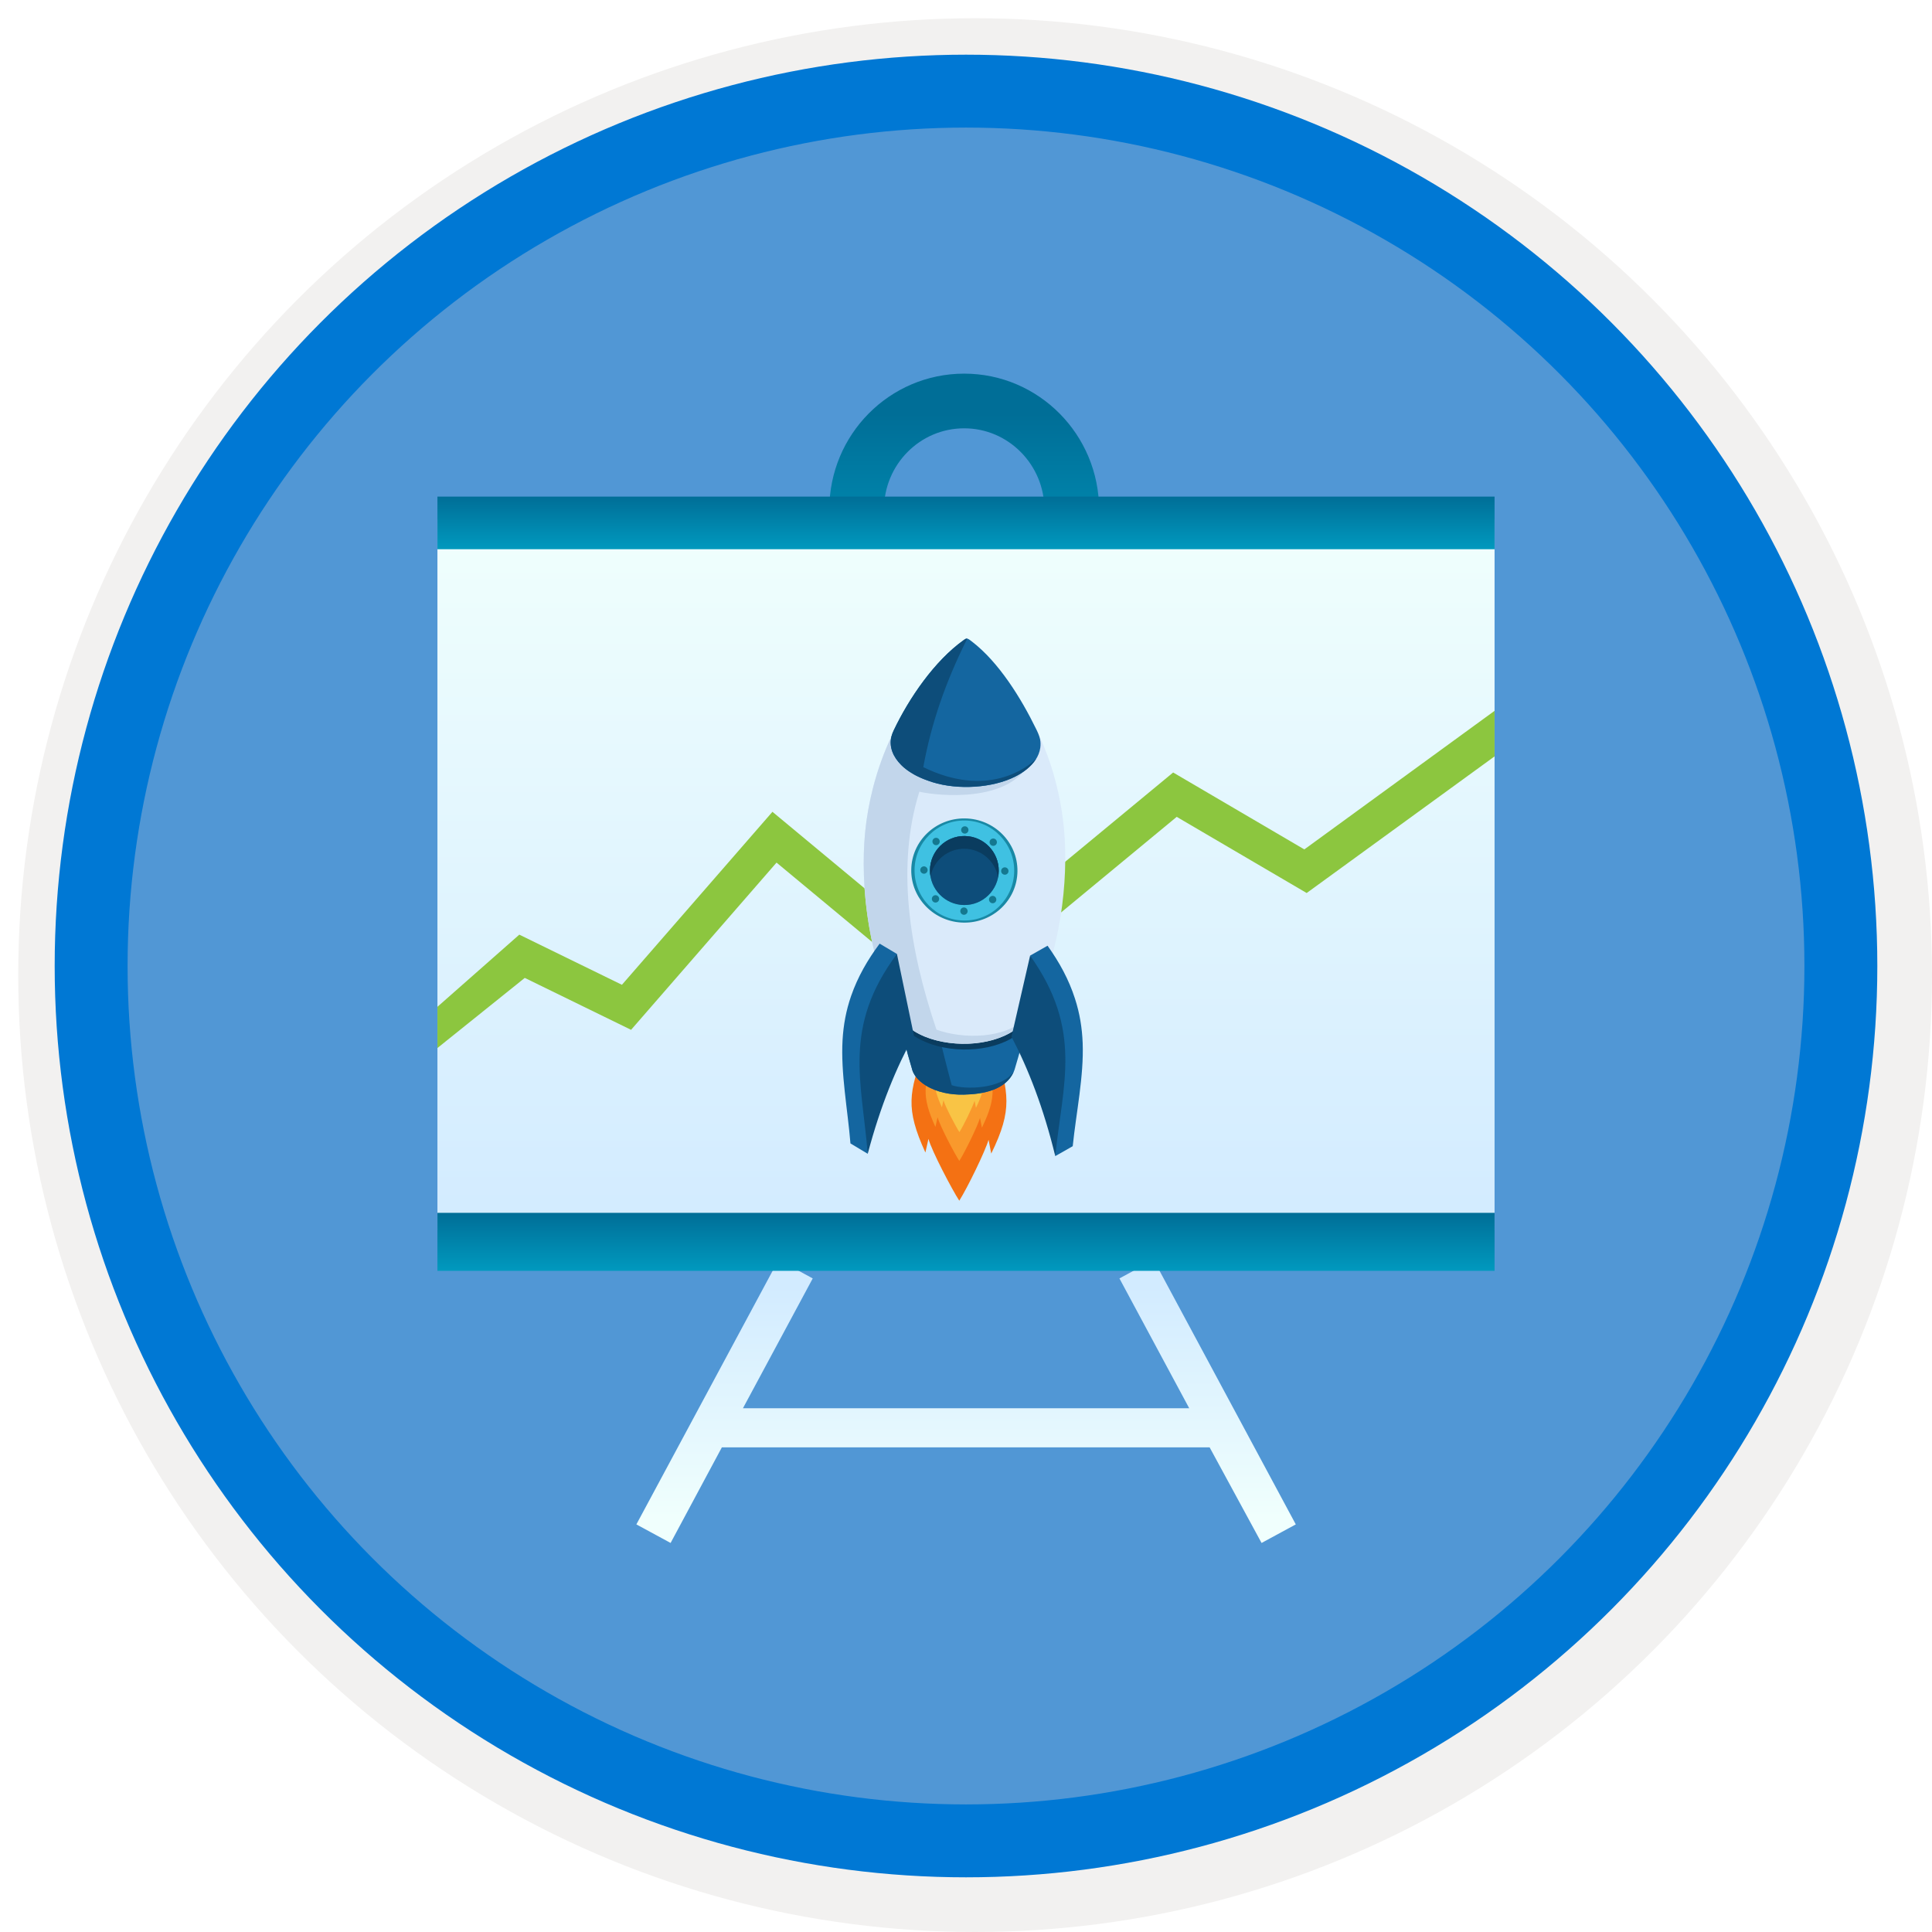 <svg width="106" height="106" viewBox="0 0 106 106" fill="none" xmlns="http://www.w3.org/2000/svg">
<g filter="url(#filter0_d)">
<circle cx="53" cy="53" r="49" fill="#5197D5"/>
<circle cx="53" cy="53" r="50.75" stroke="#F2F1F0" stroke-width="3.5"/>
</g>
<circle cx="53" cy="53" r="48" stroke="#0078D4" stroke-width="4"/>
<path d="M66.367 79.41H39.605L36.793 84.655L34.915 83.637L42.714 69.123L44.591 70.141L40.762 77.264H65.247L61.418 70.141L63.296 69.123L71.094 83.637L69.216 84.655L66.367 79.41Z" fill="url(#paint0_linear)"/>
<path d="M52.901 33.915C56.161 33.915 58.802 31.254 58.802 27.957C58.802 24.679 56.161 22 52.901 22C49.642 22 47 24.66 47 27.957C46.981 31.254 49.642 33.915 52.901 33.915Z" stroke="url(#paint1_linear)" stroke-width="3"/>
<path d="M82 28.505H24V67.495H82V28.505Z" fill="url(#paint2_linear)"/>
<path fill-rule="evenodd" clip-rule="evenodd" d="M82 41.5L71.691 48.996L64.561 44.817L52.043 55.165L42.605 47.327L34.624 56.502L28.792 53.653L24 57.5V55.239L28.492 51.28L34.122 54.031L42.38 44.54L52.046 52.568L64.365 42.383L71.563 46.603L82 39V41.5Z" fill="#8CC63F"/>
<g filter="url(#filter1_d)">
<path fill-rule="evenodd" clip-rule="evenodd" d="M52.631 63.876C52.252 63.302 51.1 61.108 50.941 60.483L50.772 61.234C49.659 58.797 49.877 57.913 50.715 55.632L54.655 55.571C55.307 57.967 55.593 58.829 54.385 61.291L54.237 60.535C54.061 61.155 53.075 63.177 52.631 63.876Z" fill="#F47113"/>
<path fill-rule="evenodd" clip-rule="evenodd" d="M52.634 61.693C52.365 61.289 51.554 59.739 51.441 59.298L51.322 59.829C50.536 58.108 50.69 57.485 51.282 55.874L54.063 55.83C54.522 57.522 54.726 58.129 53.873 59.869L53.769 59.335C53.643 59.771 52.948 61.199 52.634 61.693Z" fill="#F9992C"/>
<path fill-rule="evenodd" clip-rule="evenodd" d="M52.638 60.114C52.442 59.818 51.847 58.683 51.765 58.362L51.678 58.752C51.102 57.492 51.215 57.036 51.649 55.858L53.685 55.826C54.022 57.064 54.171 57.51 53.546 58.782L53.471 58.391C53.377 58.709 52.868 59.755 52.638 60.114Z" fill="#F9C445"/>
<path fill-rule="evenodd" clip-rule="evenodd" d="M55.665 56.688C55.96 55.714 56.178 54.837 56.475 53.873L49.874 53.943C49.713 53.752 49.342 53.97 49.286 53.762C49.525 54.723 49.73 55.638 50.026 56.601C50.097 56.945 50.354 57.281 50.799 57.557C51.423 57.943 52.18 58.072 52.874 58.057C53.92 58.035 55.26 57.816 55.665 56.688Z" fill="#1466A0"/>
<path fill-rule="evenodd" clip-rule="evenodd" d="M51.324 53.928L49.872 53.944C49.711 53.752 49.34 53.971 49.284 53.763C49.523 54.723 49.729 55.639 50.024 56.602C50.096 56.945 50.352 57.281 50.797 57.557C51.401 57.932 52.168 58.073 52.873 58.057C53.886 58.036 55.175 57.83 55.623 56.791C54.962 57.77 52.918 57.792 52.214 57.537C51.888 56.319 51.588 55.117 51.324 53.928Z" fill="#0D4D7A"/>
<path fill-rule="evenodd" clip-rule="evenodd" d="M55.515 52.02C54.119 51.161 51.81 51.108 50.358 51.903C48.907 52.699 48.86 54.041 50.255 54.902C51.649 55.763 53.959 55.814 55.411 55.019C56.863 54.223 56.909 52.881 55.515 52.02Z" fill="#0A3C5F"/>
<path fill-rule="evenodd" clip-rule="evenodd" d="M58.371 43.424C58.242 42.087 57.94 40.749 57.488 39.502C57.362 39.156 57.223 38.815 57.069 38.479C54.444 33.195 52.189 31.963 48.972 38.286C48.842 38.541 48.728 38.804 48.616 39.069C48.119 40.252 47.745 41.609 47.547 42.981C47.091 46.126 47.614 50.333 49.022 53.182C49.184 53.518 49.337 53.778 49.514 54.006C49.68 54.217 49.862 54.397 50.167 54.584C51.616 55.466 53.925 55.487 55.361 54.701C55.797 54.461 56.082 54.206 56.322 53.819C56.502 53.528 56.687 53.146 56.815 52.887C58.104 50.24 58.663 46.453 58.371 43.424Z" fill="#DAEAFA"/>
<path fill-rule="evenodd" clip-rule="evenodd" d="M48.972 38.286C48.516 39.183 48.125 40.327 47.888 41.264C47.691 42.042 47.546 42.838 47.468 43.635C47.165 46.69 47.711 50.526 49.021 53.18C49.183 53.516 49.337 53.776 49.514 54.004C50.32 55.029 52.038 55.329 53.257 55.257C54.025 55.212 54.769 55.025 55.361 54.701C55.794 54.463 55.961 54.345 56.318 53.828C55.17 55.018 52.827 55.018 51.38 54.492C49.848 49.973 49.187 45.438 50.442 41.434C50.901 41.566 54.725 42.149 56.226 40.25L49.076 38.314C49.14 38.173 49.205 38.033 49.275 37.895C49.784 36.896 50.267 36.087 50.732 35.452C50.174 36.133 49.592 37.069 48.972 38.286Z" fill="#C2D6EB"/>
<path fill-rule="evenodd" clip-rule="evenodd" d="M56.852 38.005C56.031 36.32 54.804 34.327 53.31 33.187C53.281 33.165 53.245 33.138 53.212 33.113C53.186 33.094 53.116 33.039 53.047 33.037C52.981 33.037 52.917 33.091 52.885 33.112C51.273 34.256 49.873 36.316 49.042 38.059C48.989 38.169 48.943 38.282 48.917 38.385C48.756 38.983 49.016 39.542 49.443 39.969C49.856 40.381 50.422 40.665 50.943 40.842C51.014 40.869 51.09 40.893 51.165 40.917C52.578 41.358 54.458 41.233 55.685 40.618C56.136 40.393 56.553 40.082 56.819 39.685C56.95 39.489 57.041 39.27 57.076 39.027C57.098 38.869 57.095 38.705 57.064 38.56C57.022 38.364 56.937 38.178 56.852 38.005Z" fill="#1466A0"/>
<path fill-rule="evenodd" clip-rule="evenodd" d="M53.07 33.038C53.062 33.038 53.053 33.036 53.045 33.036C52.979 33.036 52.914 33.09 52.883 33.111C51.271 34.255 49.87 36.315 49.04 38.058C48.987 38.168 48.941 38.281 48.914 38.383C48.754 38.981 49.013 39.541 49.441 39.967C49.447 39.974 49.453 39.979 49.459 39.986L49.464 39.991L49.479 40.005L49.482 40.009C49.495 40.02 49.507 40.032 49.519 40.043L49.522 40.047C49.527 40.052 49.535 40.058 49.54 40.063C49.547 40.07 49.552 40.075 49.559 40.081C49.572 40.093 49.586 40.104 49.599 40.115L49.603 40.118C49.623 40.136 49.645 40.152 49.664 40.168L49.666 40.169C49.673 40.174 49.679 40.179 49.686 40.185C49.708 40.203 49.729 40.218 49.751 40.236C49.772 40.251 49.796 40.268 49.817 40.284C49.832 40.295 49.848 40.306 49.862 40.315L49.883 40.328L49.885 40.33C49.93 40.361 49.976 40.389 50.024 40.417L50.026 40.419L50.047 40.431L50.052 40.434C50.066 40.443 50.081 40.451 50.096 40.461L50.1 40.464L50.116 40.474L50.121 40.477C50.137 40.486 50.151 40.495 50.166 40.502L50.169 40.503L50.189 40.513L50.194 40.516L50.209 40.525L50.216 40.529L50.237 40.541L50.244 40.544L50.259 40.552L50.268 40.557L50.288 40.566L50.291 40.568L50.313 40.579L50.318 40.58L50.338 40.59L50.342 40.593L50.36 40.602L50.376 40.608L50.396 40.618L50.409 40.623L50.418 40.627L50.429 40.633L50.443 40.64L50.449 40.643L50.469 40.653L50.476 40.655L50.491 40.662L50.5 40.666L50.511 40.672L50.525 40.677L50.536 40.683L50.545 40.687L50.565 40.695C50.69 40.749 50.817 40.798 50.94 40.839C51.012 40.865 51.087 40.89 51.162 40.914C52.575 41.354 54.455 41.229 55.683 40.614C56.125 40.393 56.581 40.064 56.851 39.627C56.335 40.149 54.139 41.796 50.656 40.089C51.087 37.732 51.858 35.447 53.07 33.038Z" fill="#0D4D7A"/>
<path fill-rule="evenodd" clip-rule="evenodd" d="M52.94 42.903C54.548 42.922 55.839 44.219 55.823 45.798C55.807 47.377 54.489 48.64 52.881 48.62C51.271 48.601 49.98 47.304 49.996 45.725C50.012 44.146 51.33 42.883 52.94 42.903Z" fill="#1989A5"/>
<path fill-rule="evenodd" clip-rule="evenodd" d="M52.891 47.654C51.848 47.641 51.014 46.784 51.023 45.74C51.035 44.693 51.886 43.857 52.929 43.87C53.971 43.883 54.807 44.741 54.796 45.787C54.786 46.831 53.932 47.668 52.891 47.654ZM52.938 43.017C51.429 42.999 50.192 44.212 50.177 45.727C50.161 47.242 51.373 48.486 52.884 48.504C54.394 48.523 55.63 47.31 55.645 45.793C55.659 44.281 54.447 43.036 52.938 43.017Z" fill="#3FC1E2"/>
<path fill-rule="evenodd" clip-rule="evenodd" d="M52.892 47.655C53.928 47.667 54.786 46.827 54.796 45.785C54.806 44.741 53.966 43.88 52.929 43.868C51.891 43.856 51.035 44.695 51.023 45.738C51.014 46.782 51.853 47.643 52.892 47.655Z" fill="#0D4D7A"/>
<path fill-rule="evenodd" clip-rule="evenodd" d="M52.93 43.87C53.971 43.883 54.807 44.741 54.796 45.787C54.795 45.906 54.782 46.022 54.76 46.135C54.606 45.253 53.844 44.578 52.922 44.567C52 44.556 51.224 45.211 51.052 46.09C51.032 45.976 51.022 45.861 51.022 45.742C51.035 44.694 51.889 43.856 52.93 43.87Z" fill="#0A3C5F"/>
<path fill-rule="evenodd" clip-rule="evenodd" d="M52.932 43.737C53.042 43.738 53.132 43.65 53.135 43.539C53.136 43.425 53.047 43.335 52.936 43.335C52.826 43.334 52.734 43.422 52.734 43.533C52.731 43.645 52.821 43.735 52.932 43.737Z" fill="#147890"/>
<path fill-rule="evenodd" clip-rule="evenodd" d="M52.886 48.191C52.997 48.191 53.088 48.103 53.089 47.992C53.089 47.881 53.001 47.788 52.89 47.788C52.779 47.785 52.688 47.876 52.688 47.987C52.687 48.098 52.775 48.19 52.886 48.191Z" fill="#147890"/>
<path fill-rule="evenodd" clip-rule="evenodd" d="M55.331 45.792C55.331 45.904 55.24 45.994 55.129 45.991C55.018 45.99 54.928 45.899 54.928 45.787C54.929 45.676 55.022 45.586 55.133 45.586C55.244 45.589 55.332 45.681 55.331 45.792Z" fill="#147890"/>
<path fill-rule="evenodd" clip-rule="evenodd" d="M50.894 45.738C50.893 45.849 50.8 45.94 50.691 45.937C50.581 45.936 50.491 45.844 50.491 45.733C50.491 45.622 50.583 45.532 50.695 45.532C50.806 45.534 50.894 45.627 50.894 45.738Z" fill="#147890"/>
<path fill-rule="evenodd" clip-rule="evenodd" d="M54.638 44.066C54.715 44.146 54.715 44.274 54.635 44.351C54.557 44.428 54.428 44.428 54.351 44.347C54.274 44.269 54.275 44.141 54.354 44.062C54.434 43.986 54.561 43.987 54.638 44.066Z" fill="#147890"/>
<path fill-rule="evenodd" clip-rule="evenodd" d="M51.471 47.176C51.549 47.257 51.547 47.382 51.468 47.462C51.388 47.539 51.259 47.538 51.184 47.458C51.106 47.377 51.108 47.252 51.187 47.172C51.265 47.095 51.392 47.096 51.471 47.176Z" fill="#147890"/>
<path fill-rule="evenodd" clip-rule="evenodd" d="M54.603 47.5C54.525 47.577 54.396 47.576 54.319 47.496C54.242 47.415 54.243 47.29 54.322 47.21C54.402 47.133 54.531 47.133 54.606 47.214C54.684 47.297 54.683 47.422 54.603 47.5Z" fill="#147890"/>
<path fill-rule="evenodd" clip-rule="evenodd" d="M51.5 44.313C51.42 44.391 51.291 44.39 51.215 44.309C51.139 44.23 51.139 44.103 51.219 44.023C51.297 43.946 51.426 43.949 51.503 44.028C51.578 44.108 51.578 44.236 51.5 44.313Z" fill="#147890"/>
<path fill-rule="evenodd" clip-rule="evenodd" d="M56.383 53.403L56.438 53.298L56.377 53.413L56.383 53.403Z" fill="#828388"/>
<path fill-rule="evenodd" clip-rule="evenodd" d="M57.475 49.887L56.517 50.43C58.062 54.9 57.867 57.509 57.898 61.43L58.858 60.885L58.856 60.885C59.046 59.033 59.471 57.052 59.401 55.219C59.369 54.402 59.243 53.605 58.978 52.788C58.64 51.74 58.134 50.812 57.475 49.887Z" fill="#1466A0"/>
<path fill-rule="evenodd" clip-rule="evenodd" d="M56.517 50.431L55.496 54.88C56.427 56.659 57.252 58.78 57.898 61.431C58.305 57.459 59.422 54.512 56.517 50.431Z" fill="#0D4D7A"/>
<path fill-rule="evenodd" clip-rule="evenodd" d="M48.262 49.773L49.211 50.338C47.577 54.77 47.719 57.382 47.608 61.303L46.658 60.733L46.66 60.733C46.509 58.877 46.122 56.886 46.228 55.054C46.276 54.237 46.418 53.444 46.7 52.634C47.062 51.599 47.586 50.681 48.262 49.773Z" fill="#1466A0"/>
<path fill-rule="evenodd" clip-rule="evenodd" d="M49.211 50.339L50.142 54.813C49.175 56.567 48.307 58.669 47.608 61.303C47.282 57.322 46.226 54.347 49.211 50.339Z" fill="#0D4D7A"/>
</g>
<path d="M82 66.543H24V69.725H82V66.543Z" fill="url(#paint3_linear)"/>
<path d="M82 27.247H24V30.133H82V27.247Z" fill="url(#paint4_linear)"/>
<defs>
<filter id="filter0_d" x="0.5" y="0.5" width="105.5" height="105.5" filterUnits="userSpaceOnUse" color-interpolation-filters="sRGB">
<feFlood flood-opacity="0" result="BackgroundImageFix"/>
<feColorMatrix in="SourceAlpha" type="matrix" values="0 0 0 0 0 0 0 0 0 0 0 0 0 0 0 0 0 0 127 0"/>
<feOffset dx="0.5" dy="0.5"/>
<feColorMatrix type="matrix" values="0 0 0 0 0.824 0 0 0 0 0.831 0 0 0 0 0.835 0 0 0 1 0"/>
<feBlend mode="normal" in2="BackgroundImageFix" result="effect1_dropShadow"/>
<feBlend mode="normal" in="SourceGraphic" in2="effect1_dropShadow" result="shape"/>
</filter>
<filter id="filter1_d" x="42.21" y="31.036" width="21.198" height="38.841" filterUnits="userSpaceOnUse" color-interpolation-filters="sRGB">
<feFlood flood-opacity="0" result="BackgroundImageFix"/>
<feColorMatrix in="SourceAlpha" type="matrix" values="0 0 0 0 0 0 0 0 0 0 0 0 0 0 0 0 0 0 127 0"/>
<feOffset dy="2"/>
<feGaussianBlur stdDeviation="2"/>
<feColorMatrix type="matrix" values="0 0 0 0 0 0 0 0 0 0 0 0 0 0 0 0 0 0 0.1 0"/>
<feBlend mode="normal" in2="BackgroundImageFix" result="effect1_dropShadow"/>
<feBlend mode="normal" in="SourceGraphic" in2="effect1_dropShadow" result="shape"/>
</filter>
<linearGradient id="paint0_linear" x1="52.998" y1="70.536" x2="52.998" y2="83.276" gradientUnits="userSpaceOnUse">
<stop stop-color="#D2EBFF"/>
<stop offset="1" stop-color="#F0FFFD"/>
</linearGradient>
<linearGradient id="paint1_linear" x1="52.897" y1="22.703" x2="52.897" y2="33.249" gradientUnits="userSpaceOnUse">
<stop stop-color="#006E97"/>
<stop offset="1" stop-color="#0099BE"/>
</linearGradient>
<linearGradient id="paint2_linear" x1="53.003" y1="67.49" x2="53.003" y2="28.503" gradientUnits="userSpaceOnUse">
<stop stop-color="#D2EBFF"/>
<stop offset="1" stop-color="#F0FFFD"/>
</linearGradient>
<linearGradient id="paint3_linear" x1="53.003" y1="69.712" x2="53.003" y2="66.534" gradientUnits="userSpaceOnUse">
<stop stop-color="#0099BE"/>
<stop offset="1" stop-color="#006E97"/>
</linearGradient>
<linearGradient id="paint4_linear" x1="53.003" y1="30.127" x2="53.003" y2="27.241" gradientUnits="userSpaceOnUse">
<stop stop-color="#0099BE"/>
<stop offset="1" stop-color="#006E97"/>
</linearGradient>
</defs>
</svg>
